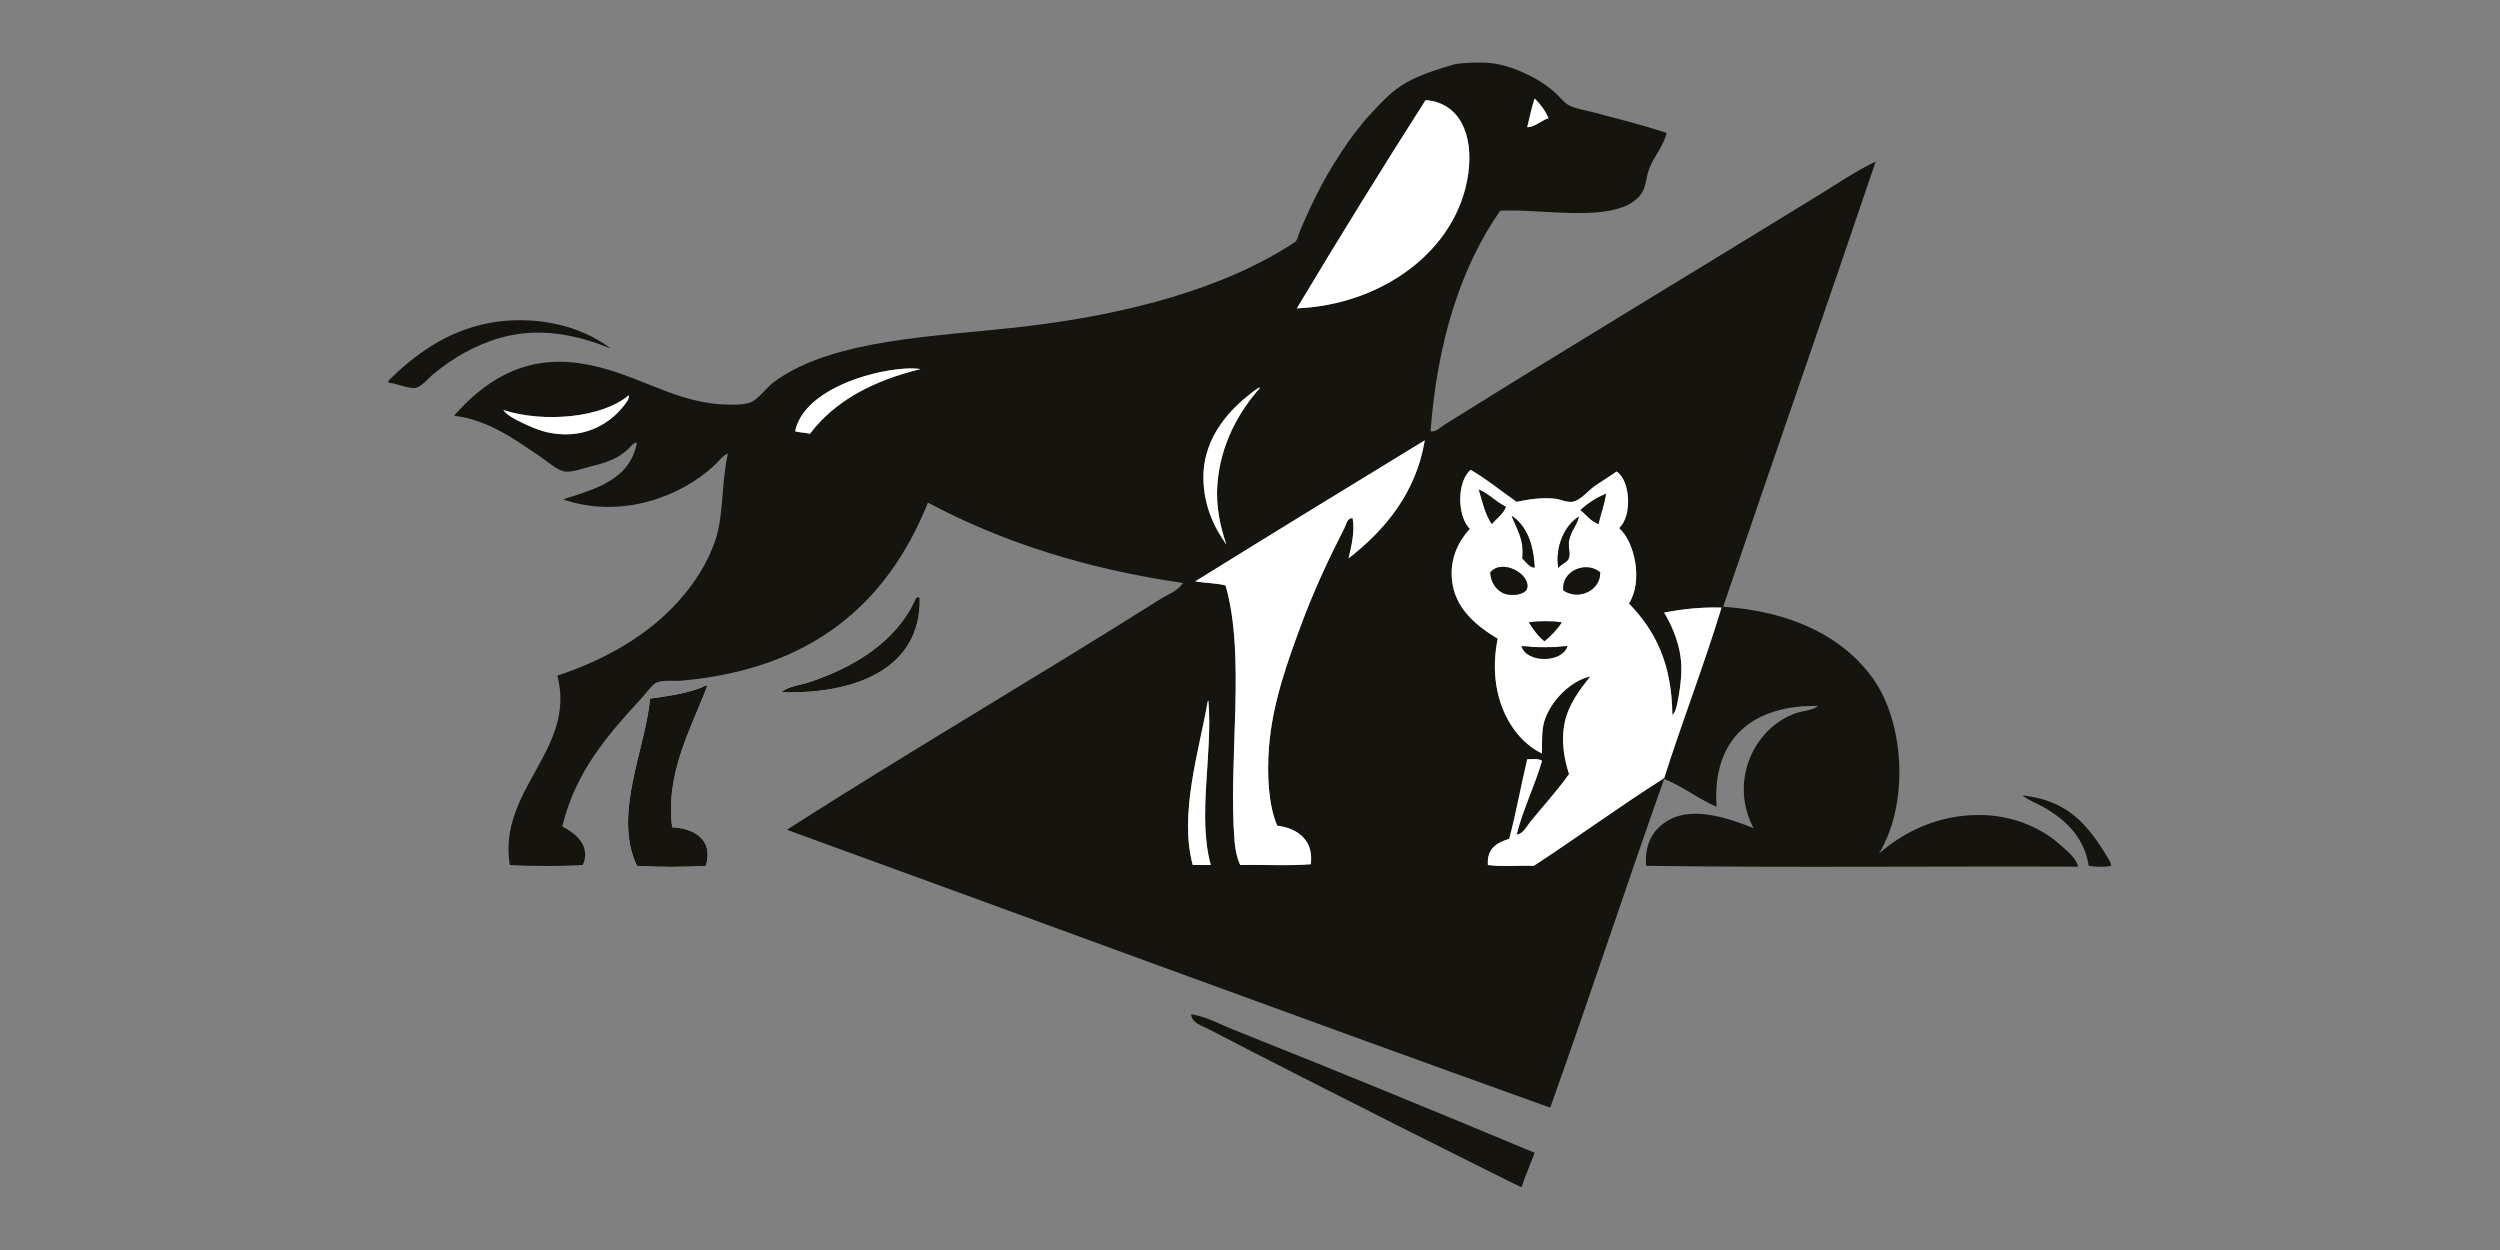 <?xml version="1.0" encoding="UTF-8" standalone="no"?>
<svg xmlns="http://www.w3.org/2000/svg" xmlns:xlink="http://www.w3.org/1999/xlink" xmlns:serif="http://www.serif.com/" width="100%" height="100%" viewBox="0 0 200 100" version="1.1" xml:space="preserve" style="fill-rule:evenodd;clip-rule:evenodd;stroke-linejoin:round;stroke-miterlimit:2;"><rect x="0" y="0" width="200" height="100" fill="#808080" stroke="none"/> <g transform="matrix(0.374,0,0,0.374,62.586,31.293)"> <g transform="matrix(4.167,0,0,4.167,28.523,101.425)"> <path d="M0,-13.693C-0.966,-11.503 -3.146,-10.17 -5.471,-9.4C-5.939,-9.245 -6.476,-9.209 -6.902,-8.895C-3.359,-8.756 0.291,-9.952 0.211,-13.735C0.157,-13.737 0.152,-13.789 0.084,-13.777C0.084,-13.722 0.011,-13.738 0,-13.693M-13.636,-8.558C-13.861,-5.992 -15.562,-2.602 -14.309,0.027C-13.226,0.096 -11.856,0.096 -10.774,0.027C-10.362,-1.3 -11.358,-1.901 -12.499,-1.951C-12.866,-4.746 -11.497,-7.07 -10.689,-9.232L-10.774,-9.232C-11.541,-8.845 -12.744,-8.683 -13.636,-8.558" style="fill:white;fill-rule:nonzero;"></path> </g> <g transform="matrix(4.167,0,0,4.167,143.663,152.75)"> <path d="M0,-53.427C0.342,-53.517 1.286,-53.55 1.785,-53.508C2.422,-53.454 3.04,-53.253 3.606,-52.992C4.163,-52.735 4.687,-52.425 5.151,-52.02C5.421,-51.784 5.649,-51.446 5.951,-51.305C6.303,-51.141 6.78,-51.073 7.172,-50.968C8.492,-50.614 9.613,-50.341 10.917,-49.916C10.766,-49.224 10.205,-48.635 9.991,-47.98C9.827,-47.476 9.869,-47.07 9.528,-46.675C8.27,-45.222 4.51,-46.045 2.374,-45.918C0.315,-42.97 -0.853,-39.147 -1.204,-34.596C-0.914,-34.552 -0.701,-34.8 -0.488,-34.933C5.902,-38.929 12.411,-42.835 18.787,-46.759C19.729,-47.34 20.653,-47.971 21.648,-48.443C19.066,-40.799 16.409,-33.23 13.821,-25.591C17.248,-25.357 19.945,-24.107 21.523,-21.887C23.125,-19.633 23.378,-15.478 21.817,-12.923C23.03,-13.978 24.778,-14.914 26.994,-14.901C28.781,-14.89 30.242,-14.183 31.202,-13.302C31.539,-12.992 31.934,-12.691 32.044,-12.249C24.665,-12.277 17.173,-12.193 9.865,-12.291C9.768,-13.472 10.268,-14.217 11.043,-14.648C12.336,-15.367 14.176,-14.702 15.378,-14.227C14.123,-16.61 15.376,-19.344 17.525,-20.119C17.926,-20.264 18.334,-20.236 18.703,-20.498C15.366,-20.564 13.233,-18.843 13.484,-15.322C12.525,-15.738 11.77,-16.357 10.791,-16.753C8.804,-11.164 6.939,-5.454 4.941,0.123C-8.168,-4.582 -21.18,-9.388 -34.241,-14.143C-27.974,-18.154 -21.363,-22.01 -15.092,-25.969C-14.69,-26.223 -14.176,-26.388 -13.914,-26.811C-18.927,-27.535 -23.259,-28.941 -27.003,-30.935C-29.106,-25.685 -33.016,-22.407 -39.586,-21.802C-39.997,-21.765 -40.529,-21.837 -40.891,-21.718C-41.13,-21.64 -41.398,-21.234 -41.648,-20.961C-43.424,-19.019 -45.08,-17.174 -45.772,-14.311C-45.134,-13.988 -44.274,-13.335 -44.72,-12.334C-45.871,-12.264 -47.315,-12.264 -48.466,-12.334C-49.095,-16.219 -45.034,-18.239 -46.025,-22.055C-43.54,-22.877 -41.356,-24.138 -39.797,-25.885C-39.014,-26.761 -38.306,-27.822 -37.903,-29.041C-37.482,-30.315 -37.62,-31.873 -37.271,-33.461C-37.55,-33.333 -37.744,-33.056 -37.987,-32.829C-39.613,-31.304 -42.696,-30.051 -45.731,-31.103C-44.037,-31.641 -42.288,-32.122 -41.942,-34.007C-42.137,-34.025 -42.264,-33.8 -42.405,-33.671C-42.897,-33.223 -43.403,-33.017 -44.173,-32.829C-44.653,-32.712 -45.238,-32.481 -45.646,-32.534C-46.025,-32.584 -46.575,-33.083 -46.951,-33.334C-48.264,-34.211 -49.585,-35.185 -51.327,-35.396C-49.915,-37.003 -47.907,-38.527 -44.889,-38.09C-42.157,-37.694 -40.293,-36.183 -37.692,-35.986C-37.188,-35.948 -36.473,-35.946 -36.135,-36.07C-35.718,-36.222 -35.295,-36.839 -34.914,-37.122C-31.884,-39.374 -26.474,-39.453 -21.994,-39.984C-16.737,-40.606 -11.762,-41.925 -8.148,-44.319C-8.039,-44.391 -7.944,-44.796 -7.89,-44.923C-7.803,-45.123 -7.715,-45.324 -7.626,-45.524C-7.45,-45.919 -7.267,-46.311 -7.073,-46.698C-6.691,-47.457 -6.267,-48.194 -5.8,-48.903C-5.344,-49.598 -4.847,-50.273 -4.28,-50.883C-3.715,-51.493 -3.162,-52.099 -2.434,-52.504C-1.66,-52.934 -0.928,-53.146 -0.084,-53.403C-0.055,-53.412 -0.028,-53.42 0,-53.427M3.762,-50.211C4.124,-50.204 4.481,-50.555 4.856,-50.673C4.682,-51.074 4.432,-51.4 4.141,-51.684C3.99,-51.217 3.881,-50.709 3.762,-50.211M-8.064,-40.91C-3.739,-41.085 0.174,-43.845 0.732,-47.812C1.013,-49.812 0.301,-51.471 -1.456,-51.599C-3.704,-48.081 -5.904,-44.516 -8.064,-40.91M-29.065,-37.711C-31.107,-37.357 -33.475,-36.311 -33.82,-34.596C-33.589,-34.534 -33.292,-34.536 -33.063,-34.47C-31.771,-36.182 -29.792,-37.204 -27.381,-37.795C-27.909,-37.863 -28.508,-37.807 -29.065,-37.711M-10.042,-36.828C-11.413,-35.86 -12.878,-34.366 -12.861,-32.198C-12.852,-30.868 -12.361,-29.718 -11.683,-28.789C-11.999,-29.715 -12.228,-30.735 -12.146,-31.862C-11.992,-33.977 -10.994,-35.661 -9.957,-36.828L-10.042,-36.828ZM-48.802,-35.691C-48.587,-35.402 -48.182,-35.204 -47.793,-35.018C-47.427,-34.842 -46.973,-34.647 -46.572,-34.555C-44.783,-34.143 -43.412,-34.913 -42.658,-35.86C-42.52,-36.033 -42.321,-36.252 -42.364,-36.448C-43.707,-35.295 -46.712,-35.015 -48.802,-35.691M-1.498,-34.134C-5.438,-31.733 -9.369,-29.323 -13.282,-26.895C-12.781,-26.806 -12.19,-26.808 -11.725,-26.685C-10.666,-23.027 -11.602,-17.747 -11.262,-13.554C-11.229,-13.148 -11.14,-12.684 -10.968,-12.334C-9.775,-12.361 -8.471,-12.278 -7.348,-12.375C-7.196,-13.595 -8.002,-14.218 -9.074,-14.353C-9.528,-15.423 -9.605,-16.966 -9.494,-18.394C-9.322,-20.631 -8.541,-22.789 -7.812,-24.749C-7.157,-26.504 -6.4,-28.11 -5.622,-29.631C-5.536,-29.8 -5.481,-30.167 -5.202,-30.135C-5.077,-29.501 -5.26,-28.683 -5.413,-28.073C-3.558,-29.516 -1.944,-31.423 -1.498,-34.134M0.858,-32.619C0.143,-32.014 0.162,-30.243 0.816,-29.589C0.243,-28.963 -0.183,-28.124 -0.11,-27.064C0,-25.476 1.23,-24.572 2.247,-23.949C1.675,-21.169 2.847,-18.869 4.52,-18.057C4.521,-18.663 4.5,-19.286 4.646,-19.74C4.987,-20.799 6.019,-21.805 7.003,-22.013C6.501,-21.384 5.826,-20.541 5.656,-19.488C5.515,-18.615 5.658,-17.773 5.909,-17.005C5.321,-16.165 4.555,-15.336 3.931,-14.564C3.727,-14.311 3.559,-13.933 3.215,-13.891C3.56,-15.242 4.136,-16.364 4.52,-17.678C4.382,-17.818 3.909,-17.762 3.762,-17.763C3.44,-16.415 3.192,-14.994 2.837,-13.68C2.224,-13.479 1.683,-13.207 1.743,-12.334C2.444,-12.237 3.326,-12.318 4.099,-12.291C6.354,-13.768 8.507,-15.346 10.791,-16.795C11.731,-19.754 12.825,-22.56 13.737,-25.548C12.639,-25.58 11.692,-25.461 10.791,-25.296C11.213,-24.579 11.677,-23.562 11.675,-22.392C11.673,-21.771 11.567,-21.109 11.464,-20.624C11.423,-20.434 11.36,-20.157 11.212,-20.035C11.186,-22.735 10.297,-24.404 8.981,-25.759C9.719,-26.899 9.281,-28.922 8.476,-29.631C9.15,-30.224 9.072,-32.06 8.349,-32.534C7.985,-32.273 7.626,-32.063 7.213,-31.777C6.906,-31.563 6.484,-31.034 6.077,-30.977C5.79,-30.937 5.45,-31.119 5.109,-31.146C4.457,-31.198 3.845,-31.109 3.215,-30.977C2.426,-31.521 1.703,-32.13 0.858,-32.619M-12.651,-20.667C-13.079,-18.232 -14.12,-14.928 -13.409,-12.334L-12.483,-12.334C-13.183,-14.844 -12.364,-18.118 -12.609,-20.793C-12.611,-20.739 -12.663,-20.735 -12.651,-20.667" style="fill:rgb(22,20,15);fill-rule:nonzero;"></path> </g> <g transform="matrix(4.167,0,0,4.167,160.916,-56.431)"> <path d="M0,-1.48C0.291,-1.196 0.541,-0.87 0.716,-0.469C0.34,-0.351 -0.016,0 -0.379,-0.007C-0.26,-0.506 -0.151,-1.013 0,-1.48" style="fill:white;fill-rule:nonzero;"></path> </g> <g transform="matrix(4.167,0,0,4.167,137.595,-17.709)"> <path d="M0,-10.689C1.757,-10.561 2.47,-8.902 2.188,-6.902C1.63,-2.935 -2.283,-0.175 -6.608,0C-4.447,-3.606 -2.247,-7.171 0,-10.689" style="fill:white;fill-rule:nonzero;"></path> </g> <g transform="matrix(4.167,0,0,4.167,-84.231,-15.117)"> <path d="M0,3.208L0,3.082C1.278,1.824 2.912,0.564 5.134,0.136C7.433,-0.307 9.866,0.243 11.406,1.441C9.625,0.707 7.685,0.331 5.723,0.894C4.418,1.268 3.303,1.938 2.356,2.703C2.064,2.94 1.675,3.423 1.388,3.461C0.971,3.515 0.362,3.187 0,3.208" style="fill:rgb(22,20,15);fill-rule:nonzero;"></path> </g> <g transform="matrix(-1.854,-3.732,-3.732,1.854,4.114,-6.94)"> <path d="M-3.194,-5.236C-2.65,-2.814 -2.686,-0.587 -3.644,1.331C-3.483,1.508 -3.353,1.774 -3.194,1.954C-1.812,0.882 -1.929,-1.704 -2.52,-3.692C-2.681,-4.232 -2.898,-4.794 -3.194,-5.236" style="fill:white;fill-rule:nonzero;"></path> </g> <g transform="matrix(4.167,0,0,4.167,102.175,32.798)"> <path d="M0,-8.039C-1.037,-6.872 -2.035,-5.189 -2.188,-3.073C-2.271,-1.947 -2.042,-0.926 -1.726,0C-2.404,-0.929 -2.895,-2.08 -2.904,-3.409C-2.92,-5.577 -1.456,-7.072 -0.085,-8.039L0,-8.039Z" style="fill:white;fill-rule:nonzero;"></path> </g> <g transform="matrix(4.167,0,0,4.167,-32.852,10.488)"> <path d="M0,-2.305C0.043,-2.109 -0.156,-1.89 -0.294,-1.717C-1.049,-0.77 -2.42,0 -4.209,-0.412C-4.609,-0.504 -5.063,-0.7 -5.429,-0.875C-5.819,-1.061 -6.224,-1.259 -6.439,-1.548C-4.349,-0.872 -1.343,-1.152 0,-2.305" style="fill:white;fill-rule:nonzero;"></path> </g> <g transform="matrix(4.167,0,0,4.167,121.111,76.336)"> <path d="M0,-9.734C0.152,-10.344 0.336,-11.161 0.211,-11.796C-0.068,-11.828 -0.123,-11.461 -0.21,-11.291C-0.988,-9.771 -1.744,-8.165 -2.399,-6.41C-3.128,-4.45 -3.91,-2.292 -4.081,-0.054C-4.192,1.374 -4.115,2.916 -3.661,3.986C-2.59,4.122 -1.783,4.744 -1.936,5.964C-3.058,6.061 -4.362,5.978 -5.555,6.006C-5.727,5.655 -5.817,5.191 -5.849,4.785C-6.189,0.592 -5.254,-4.688 -6.312,-8.346C-6.777,-8.469 -7.369,-8.467 -7.87,-8.555C-3.956,-10.983 -0.025,-13.393 3.914,-15.795C3.469,-13.084 1.854,-11.177 0,-9.734" style="fill:white;fill-rule:nonzero;"></path> </g> <g transform="matrix(4.167,0,0,4.167,157.061,94.925)"> <path d="M0,-17.099C0.629,-17.231 1.241,-17.32 1.893,-17.268C2.235,-17.241 2.575,-17.059 2.862,-17.099C3.269,-17.156 3.69,-17.685 3.998,-17.899C4.41,-18.185 4.77,-18.395 5.134,-18.656C5.857,-18.182 5.935,-16.346 5.26,-15.752C6.066,-15.044 6.503,-13.021 5.766,-11.881C7.082,-10.526 7.971,-8.857 7.996,-6.157C8.145,-6.279 8.207,-6.556 8.248,-6.746C8.352,-7.231 8.457,-7.892 8.459,-8.514C8.462,-9.684 7.998,-10.701 7.576,-11.417C8.476,-11.583 9.423,-11.702 10.521,-11.67C9.609,-8.682 8.515,-5.876 7.576,-2.917C5.292,-1.468 3.139,0.11 0.884,1.587C0.111,1.56 -0.771,1.642 -1.473,1.544C-1.533,0.671 -0.992,0.399 -0.379,0.198C-0.024,-1.116 0.224,-2.537 0.547,-3.885C0.694,-3.884 1.167,-3.94 1.305,-3.8C0.921,-2.486 0.345,-1.364 0,-0.013C0.343,-0.055 0.511,-0.433 0.715,-0.686C1.339,-1.458 2.106,-2.286 2.693,-3.127C2.442,-3.894 2.3,-4.737 2.441,-5.61C2.611,-6.663 3.285,-7.506 3.787,-8.135C2.804,-7.927 1.771,-6.921 1.431,-5.862C1.285,-5.408 1.306,-4.785 1.305,-4.179C-0.369,-4.991 -1.54,-7.291 -0.968,-10.071C-1.986,-10.694 -3.215,-11.598 -3.325,-13.185C-3.399,-14.246 -2.972,-15.085 -2.399,-15.711C-3.054,-16.364 -3.073,-18.136 -2.357,-18.741C-1.513,-18.252 -0.789,-17.643 0,-17.099M-1.263,-15.963C-1.025,-16.258 -0.695,-16.461 -0.548,-16.847C-1.059,-17.093 -1.408,-17.502 -1.936,-17.73C-1.786,-17.232 -1.609,-16.403 -1.263,-15.963M3.282,-16.678C3.587,-16.435 3.803,-16.104 4.209,-15.963C4.316,-16.5 4.515,-16.947 4.587,-17.52C4.091,-17.301 3.65,-17.026 3.282,-16.678M0.294,-14.195C0.473,-14.031 0.686,-13.698 0.925,-13.732C0.865,-14.949 0.515,-15.875 -0.253,-16.384C-0.009,-15.716 0.401,-15.214 0.294,-14.195M2.146,-13.69C2.245,-13.907 2.611,-13.958 2.693,-14.238C2.763,-14.476 2.635,-14.846 2.693,-15.121C2.801,-15.634 3.116,-15.92 3.198,-16.342C2.464,-15.896 1.961,-14.775 2.146,-13.69M-0.463,-12.344C-0.067,-12.273 0.485,-12.373 0.547,-12.68C0.695,-13.416 -0.753,-14.196 -1.347,-13.48C-1.342,-12.947 -0.971,-12.435 -0.463,-12.344M2.399,-12.554C3.181,-12.017 4.317,-12.552 4.292,-13.48C3.579,-14.089 2.285,-13.562 2.399,-12.554M0.631,-10.913C0.862,-10.554 1.101,-10.204 1.431,-9.945C1.765,-10.227 2.077,-10.533 2.314,-10.913C1.848,-10.983 1.098,-10.983 0.631,-10.913M2.609,-9.692C1.788,-9.61 1.074,-9.61 0.252,-9.692C0.508,-8.812 2.348,-8.826 2.609,-9.692" style="fill:white;fill-rule:nonzero;"></path> </g> <g transform="matrix(4.167,0,0,4.167,148.994,28.412)"> <path d="M0,-1.767C0.528,-1.539 0.877,-1.13 1.388,-0.883C1.241,-0.498 0.911,-0.295 0.673,0C0.327,-0.44 0.15,-1.269 0,-1.767" style="fill:rgb(22,20,15);fill-rule:nonzero;"></path> </g> <g transform="matrix(4.167,0,0,4.167,176.174,28.411)"> <path d="M0,-1.557C-0.073,-0.984 -0.271,-0.537 -0.379,0C-0.784,-0.141 -1,-0.472 -1.305,-0.715C-0.937,-1.063 -0.497,-1.337 0,-1.557" style="fill:rgb(22,20,15);fill-rule:nonzero;"></path> </g> <g transform="matrix(4.167,0,0,4.167,156.009,37.847)"> <path d="M0,-2.685C0.767,-2.176 1.118,-1.25 1.178,-0.033C0.939,0 0.725,-0.332 0.547,-0.497C0.654,-1.515 0.243,-2.018 0,-2.685" style="fill:rgb(22,20,15);fill-rule:nonzero;"></path> </g> <g transform="matrix(-4.052,-0.972,-0.972,4.052,164.014,37.126)"> <path d="M-0.911,-2.759C-0.929,-2.33 -0.69,-1.979 -0.704,-1.454C-0.712,-1.173 -0.923,-0.843 -0.911,-0.595C-0.896,-0.305 -0.552,-0.17 -0.506,0.065C-0.073,-0.947 -0.301,-2.154 -0.911,-2.759" style="fill:rgb(22,20,15);fill-rule:nonzero;"></path> </g> <g transform="matrix(4.167,0,0,4.167,151.45,40.806)"> <path d="M0,-0.491C0.594,-1.207 2.041,-0.428 1.893,0.308C1.832,0.616 1.279,0.716 0.883,0.645C0.376,0.554 0.005,0.042 0,-0.491" style="fill:rgb(22,20,15);fill-rule:nonzero;"></path> </g> <g transform="matrix(4.167,0,0,4.167,174.945,42.318)"> <path d="M0,-0.854C0.025,0.074 -1.112,0.609 -1.893,0.071C-2.008,-0.937 -0.713,-1.463 0,-0.854" style="fill:rgb(22,20,15);fill-rule:nonzero;"></path> </g> <g transform="matrix(4.167,0,0,4.167,28.875,64.889)"> <path d="M0,-5.009C0.068,-5.021 0.073,-4.969 0.126,-4.966C0.207,-1.184 -3.443,0.012 -6.986,-0.126C-6.56,-0.441 -6.023,-0.477 -5.555,-0.631C-3.231,-1.401 -1.05,-2.734 -0.084,-4.925C-0.074,-4.97 -0.001,-4.954 0,-5.009" style="fill:rgb(22,20,15);fill-rule:nonzero;"></path> </g> <g transform="matrix(4.167,0,0,4.167,166.705,53.196)"> <path d="M0,-0.898C-0.238,-0.518 -0.549,-0.212 -0.883,0.07C-1.213,-0.19 -1.453,-0.539 -1.683,-0.898C-1.217,-0.968 -0.467,-0.968 0,-0.898" style="fill:rgb(22,20,15);fill-rule:nonzero;"></path> </g> <g transform="matrix(4.167,0,0,4.167,158.113,58.211)"> <path d="M0,-0.881C0.822,-0.798 1.536,-0.798 2.356,-0.881C2.096,-0.015 0.255,0 0,-0.881" style="fill:rgb(22,20,15);fill-rule:nonzero;"></path> </g> <g transform="matrix(4.167,0,0,4.167,-16.368,101.825)"> <path d="M0,-9.328L0.084,-9.328C-0.724,-7.166 -2.092,-4.842 -1.725,-2.047C-0.585,-1.998 0.411,-1.396 0,-0.069C-1.082,0 -2.452,0 -3.535,-0.069C-4.788,-2.698 -3.087,-6.088 -2.862,-8.654C-1.97,-8.779 -0.767,-8.941 0,-9.328" style="fill:rgb(22,20,15);fill-rule:nonzero;"></path> </g> <g transform="matrix(-4.148,-0.392,-0.392,4.148,84.201,101.032)"> <path d="M-0.866,-8.5C-1.362,-5.86 -0.854,-2.523 -1.788,-0.09L-0.866,-0.003C0.087,-2.519 -0.639,-5.906 -0.835,-8.37C-0.818,-8.437 -0.868,-8.446 -0.866,-8.5" style="fill:white;fill-rule:nonzero;"></path> </g> <g transform="matrix(4.167,0,0,4.167,284.017,87.647)"> <path d="M0,3.123C0.064,3.311 0.05,3.258 0.05,3.328C-0.236,3.409 -0.804,3.386 -1.094,3.334C-1.343,1.828 -2.304,0.969 -3.367,0.345C-3.737,0.128 -4.152,0.002 -4.503,-0.286C-2.288,-0.031 -1.187,1.057 0,3.123" style="fill:rgb(22,20,15);fill-rule:nonzero;"></path> </g> <g transform="matrix(4.167,0,0,4.167,158.113,133.275)"> <path d="M0,8.88C-0.07,8.88 -10.869,3.476 -16.076,0.758C-16.381,0.599 -16.933,0.453 -16.961,0C-16.184,0.114 -15.497,0.512 -14.772,0.8C-9.581,2.864 -4.418,4.986 0.673,7.113C0.455,7.708 0.203,8.27 0,8.88" style="fill:rgb(22,20,15);fill-rule:nonzero;"></path> </g> </g> </svg>
